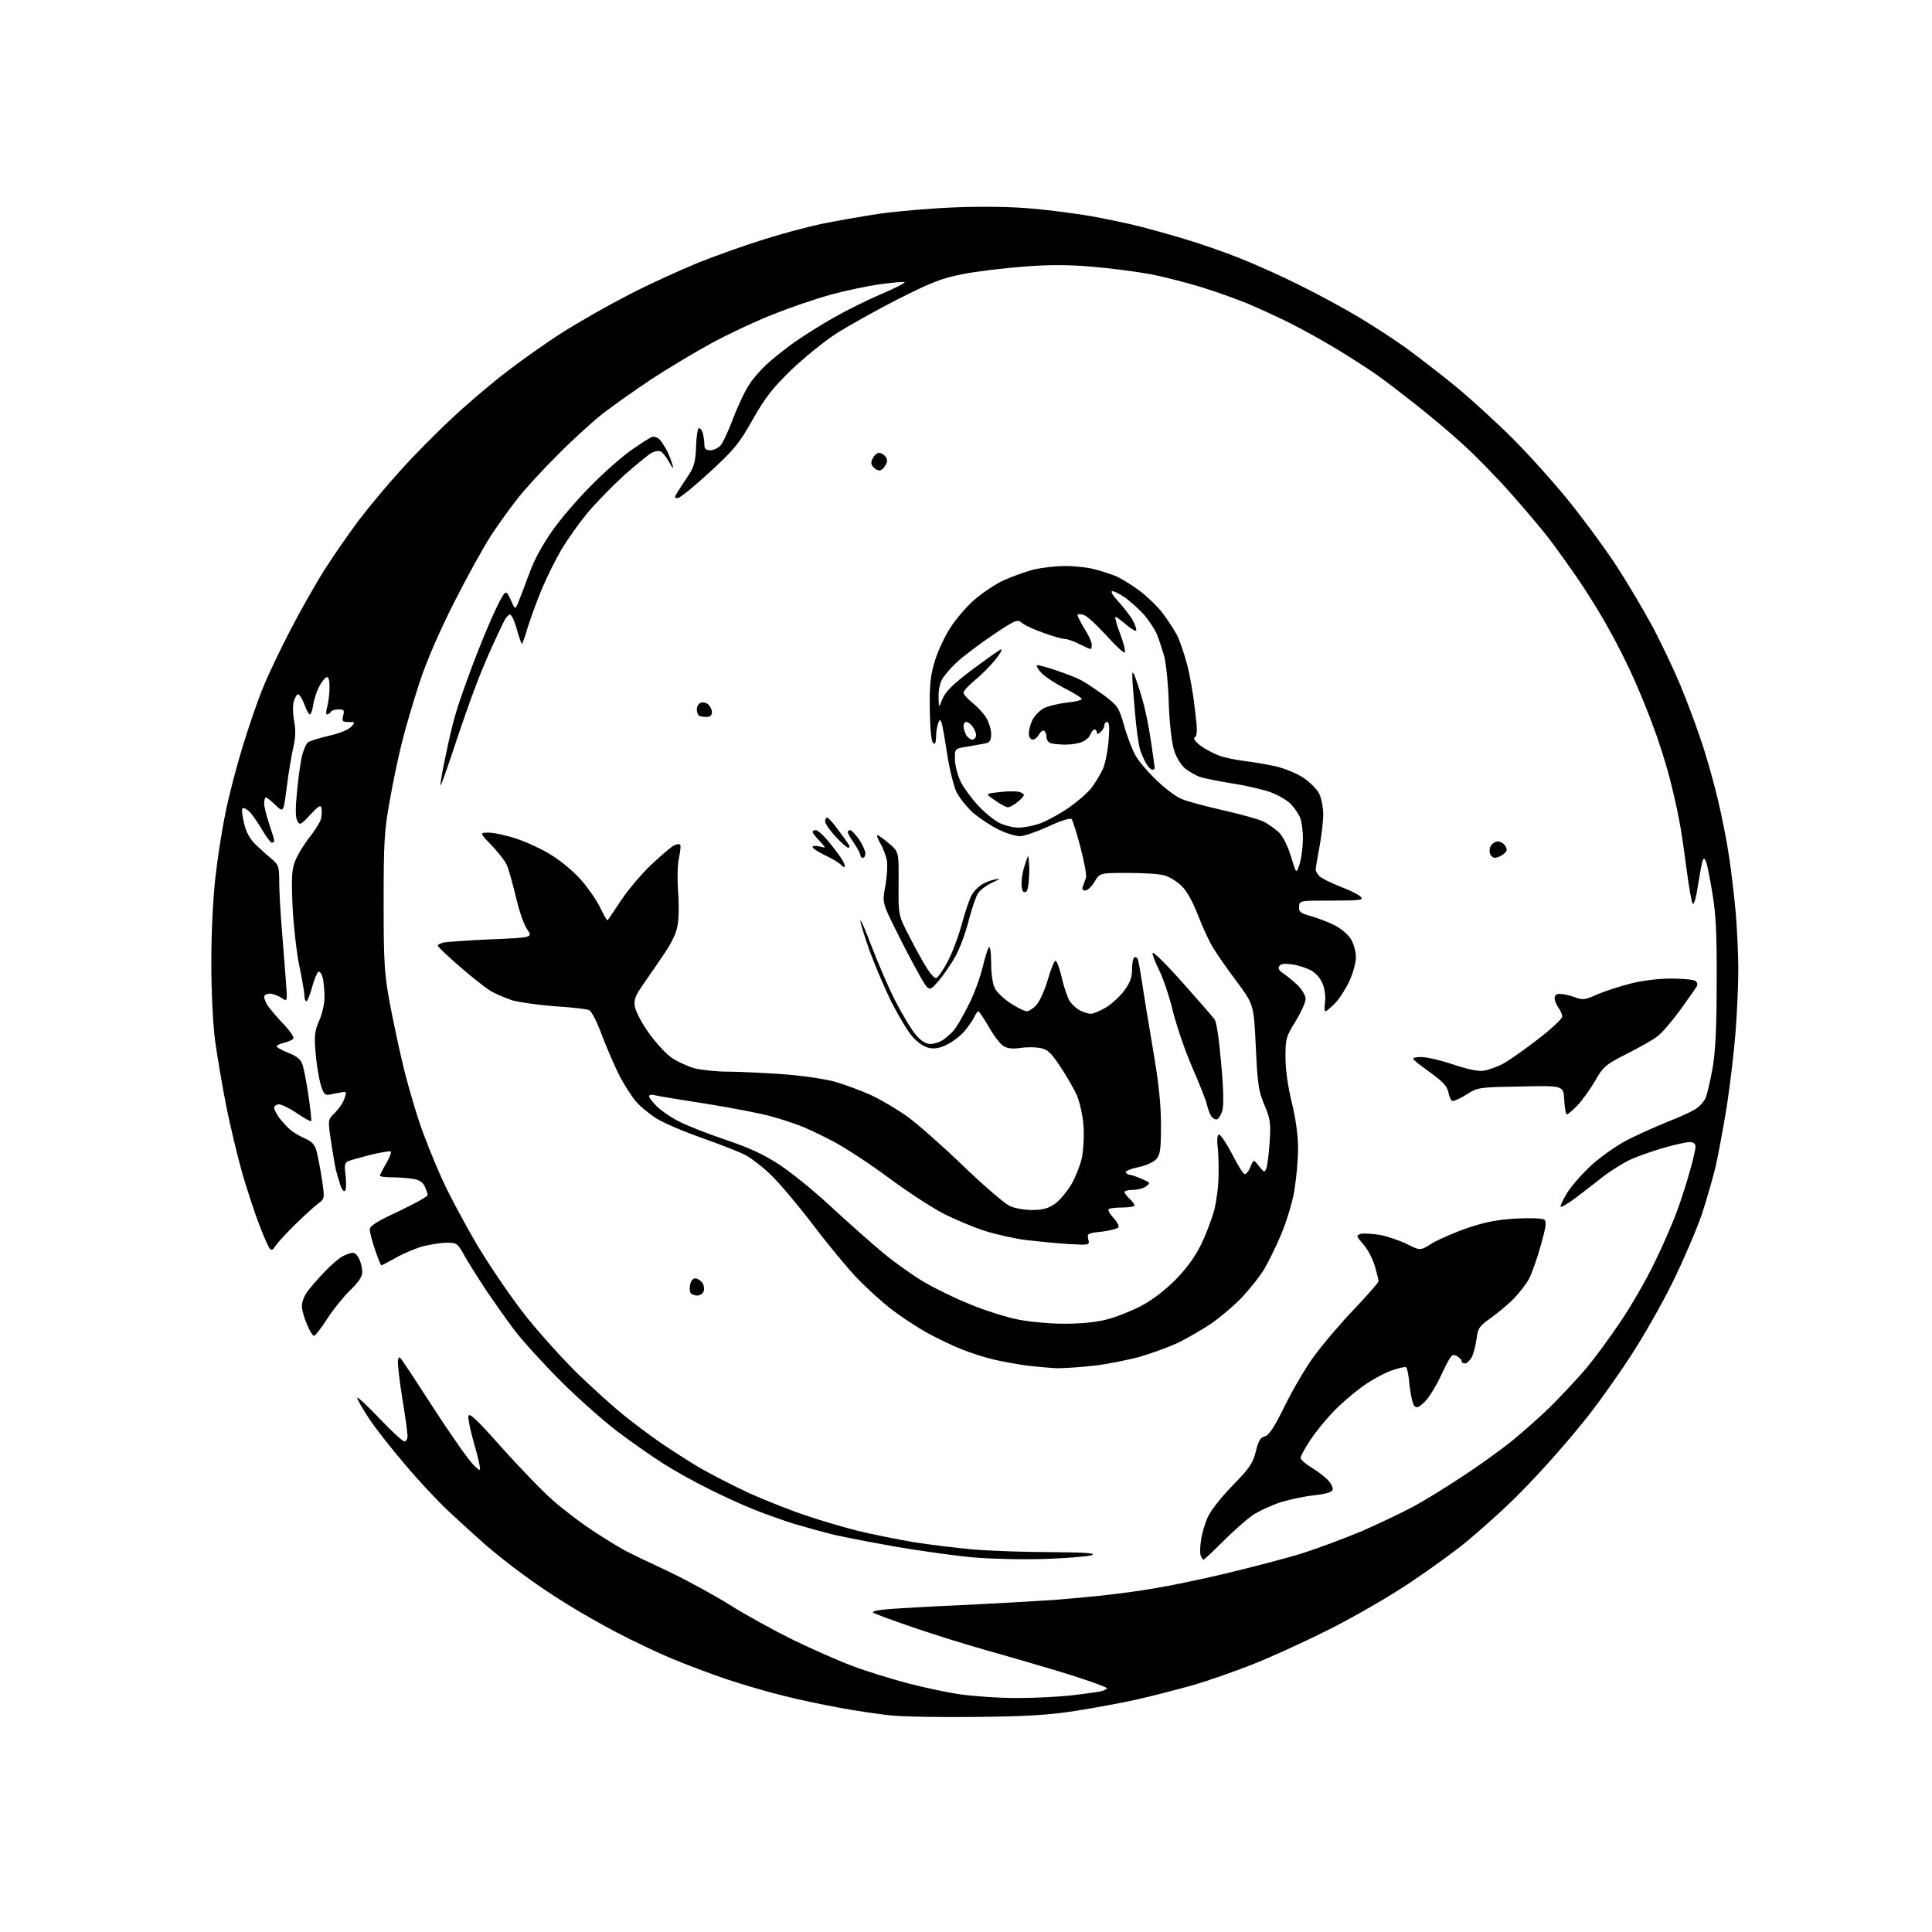 <?xml version="1.0" encoding="UTF-8" standalone="no"?>
<svg 
  version="1.1" 
  xmlns="http://www.w3.org/2000/svg" 
  xmlns:xlink="http://www.w3.org/1999/xlink" 
  xmlns:svg="http://www.w3.org/2000/svg"
  xmlns:rdf="http://www.w3.org/1999/02/22-rdf-syntax-ns#"
  xmlns:cc="http://creativecommons.org/ns#"
  xmlns:dc="http://purl.org/dc/elements/1.1/"
  viewBox="0 0 768 768"
  width="768"
  height="768"
>
<style>svg {background-color: white; }</style>"
<path stroke="none" fill="black" fill-rule="evenodd" d="M388.5,682.5C374.2,682.7 358.7,682.4 354.0,681.9C349.3,681.4 340.3,680.1 334.0,678.9C327.7,677.8 317.2,675.6 310.7,673.9C304.2,672.3 294.1,669.3 288.2,667.3C282.3,665.3 272.8,661.7 267.0,659.3C261.3,656.9 251.6,652.3 245.5,649.1C239.5,646.0 230.4,640.8 225.3,637.6C220.2,634.5 212.3,629.2 207.8,625.8C203.2,622.5 196.6,617.2 193.0,614.1C189.5,611.0 183.0,605.1 178.6,601.0C174.2,596.9 166.4,588.6 161.3,582.5C156.1,576.5 149.6,568.2 146.9,564.2C144.2,560.1 142.0,556.3 142.0,555.7C142.0,555.0 145.9,558.7 150.8,563.8C155.6,568.9 160.1,573.0 160.8,573.0C161.4,573.0 162.0,572.0 162.0,570.8C162.0,569.6 161.1,562.9 159.9,555.8C158.8,548.8 158.0,542.0 158.2,540.8C158.5,538.9 158.8,539.1 161.1,542.6C162.6,544.7 167.7,552.6 172.5,560.0C177.3,567.4 183.3,576.1 185.8,579.4C188.3,582.7 190.6,584.8 190.8,584.2C191.0,583.6 190.0,579.0 188.5,574.0C187.1,569.1 186.0,564.1 186.2,563.0C186.4,561.3 189.3,564.0 199.5,575.5C206.7,583.5 215.9,593.1 220.0,596.6C224.1,600.2 231.1,605.5 235.5,608.4C239.9,611.3 245.8,614.9 248.5,616.4C251.2,617.8 259.1,621.6 266.0,624.8C272.9,628.1 283.7,634.0 290.0,637.9C296.3,641.9 307.8,648.2 315.5,652.0C323.2,655.7 333.8,660.4 339.0,662.3C344.2,664.3 353.7,667.2 360.0,668.9C366.3,670.6 376.0,672.7 381.5,673.5C387.0,674.3 397.1,675.0 404.0,675.0C410.9,675.0 420.6,674.5 425.5,674.0C430.4,673.4 435.7,672.7 437.2,672.4C438.8,672.1 440.0,671.5 440.0,671.1C440.0,670.7 433.4,668.3 425.2,665.7C417.1,663.2 402.4,658.9 392.4,656.1C382.5,653.3 368.6,648.9 361.5,646.4C354.5,644.0 348.0,641.6 347.2,641.1C346.3,640.6 348.7,640.0 353.6,639.6C358.0,639.3 371.4,638.5 383.5,638.0C395.6,637.4 411.6,636.5 419.0,636.0C426.4,635.4 436.3,634.5 441.0,633.9C445.7,633.4 453.7,632.3 458.8,631.4C464.0,630.6 476.6,628.0 486.8,625.6C497.1,623.1 510.8,619.6 517.2,617.6C523.6,615.6 534.6,611.5 541.7,608.5C548.7,605.4 557.9,601.0 562.0,598.8C566.1,596.6 574.5,591.4 580.6,587.4C586.8,583.4 595.3,577.3 599.6,573.9C604.0,570.5 611.3,564.0 615.9,559.6C620.4,555.1 627.0,548.1 630.5,544.0C633.9,539.9 640.2,531.4 644.3,525.2C648.5,519.0 654.6,508.4 657.8,501.7C661.1,495.0 665.1,485.7 666.8,481.0C668.5,476.3 670.8,469.1 671.9,465.0C673.1,460.9 674.0,456.7 674.0,455.8C674.0,454.6 673.2,454.0 671.6,454.0C670.3,454.0 665.3,455.1 660.6,456.5C655.8,457.9 649.8,460.1 647.2,461.4C644.6,462.7 640.2,465.5 637.4,467.6C634.7,469.8 629.8,473.5 626.7,475.9C623.5,478.3 620.7,480.0 620.4,479.7C620.1,479.5 621.3,476.9 623.0,474.1C624.8,471.3 629.2,466.3 632.8,463.0C636.5,459.7 642.9,455.2 647.0,453.1C651.1,451.0 658.1,447.9 662.5,446.1C666.9,444.4 672.0,442.1 673.8,441.0C675.6,439.9 677.5,437.8 678.1,436.2C678.7,434.7 679.9,429.4 680.8,424.5C681.9,417.9 682.4,408.8 682.4,390.5C682.5,370.8 682.1,363.2 680.6,354.5C679.6,348.4 678.5,342.9 678.0,342.1C677.4,341.0 677.1,341.1 676.7,342.6C676.4,343.6 675.6,348.0 674.9,352.3C674.3,356.6 673.4,359.7 672.9,359.3C672.5,358.9 671.4,352.9 670.5,346.0C669.6,339.1 668.3,329.9 667.4,325.5C666.6,321.1 664.8,313.3 663.4,308.1C662.0,302.9 659.4,294.6 657.5,289.6C655.7,284.6 652.2,275.9 649.7,270.3C647.2,264.6 642.6,255.4 639.4,249.8C636.3,244.1 630.8,235.3 627.3,230.2C623.8,225.1 618.5,217.7 615.6,213.9C612.6,210.0 605.7,201.9 600.3,195.8C594.9,189.7 586.4,181.0 581.4,176.5C576.5,172.0 568.1,165.0 562.9,160.9C557.7,156.8 550.6,151.3 547.0,148.8C543.4,146.3 536.3,141.7 531.1,138.6C526.0,135.5 517.9,131.0 513.1,128.6C508.4,126.2 500.7,122.7 496.0,120.7C491.3,118.8 483.0,115.8 477.4,114.1C471.9,112.4 462.9,110.1 457.4,109.0C451.8,108.0 441.3,106.6 434.0,106.0C424.6,105.2 416.6,105.2 406.7,106.0C398.9,106.6 388.0,107.9 382.5,109.0C374.0,110.7 370.1,112.3 356.6,119.1C347.8,123.6 336.8,129.8 332.1,132.8C327.4,135.9 319.4,142.4 314.4,147.2C307.1,154.3 304.2,158.0 299.2,166.8C293.8,176.4 291.8,178.8 282.0,187.8C275.9,193.4 270.3,198.0 269.4,198.0C267.9,198.0 268.0,197.7 269.6,195.2C270.5,193.7 272.5,190.8 273.9,188.6C275.9,185.5 276.5,183.3 276.7,177.6C276.8,173.7 277.3,170.4 277.8,170.2C278.3,170.1 279.0,170.9 279.4,172.2C279.7,173.5 280.0,175.5 280.0,176.8C280.0,178.4 280.6,179.0 282.3,179.0C283.6,179.0 285.5,178.1 286.4,177.1C287.4,176.0 289.7,171.0 291.6,165.9C293.5,160.9 296.4,154.9 298.0,152.6C299.5,150.3 302.5,146.9 304.7,144.9C306.8,142.9 311.8,138.9 315.7,136.1C319.7,133.3 326.9,128.8 331.7,126.1C336.6,123.3 344.9,119.2 350.3,116.9C355.7,114.6 359.8,112.5 359.6,112.2C359.3,111.9 354.9,112.3 349.8,113.0C344.7,113.7 335.8,115.6 330.0,117.2C324.2,118.8 313.9,122.3 307.0,125.1C300.1,127.8 289.1,133.0 282.5,136.6C275.9,140.2 265.3,146.6 259.0,150.7C252.7,154.9 243.9,161.1 239.5,164.5C235.1,168.0 226.9,175.5 221.3,181.2C215.7,186.8 208.7,194.4 205.9,198.0C203.0,201.6 198.2,208.3 195.1,213.0C192.1,217.7 185.5,229.6 180.5,239.5C174.6,251.2 169.7,262.4 166.7,271.5C164.2,279.2 161.0,290.0 159.7,295.5C158.3,301.0 156.1,311.4 154.9,318.5C152.8,330.0 152.5,334.7 152.5,358.5C152.5,382.4 152.8,386.9 154.8,398.0C156.1,404.9 158.4,415.9 160.0,422.5C161.5,429.1 164.5,439.4 166.5,445.5C168.5,451.6 172.6,461.8 175.5,468.2C178.4,474.7 185.0,487.0 190.1,495.6C195.3,504.2 204.0,516.9 209.6,523.9C215.2,530.8 224.4,541.0 230.1,546.5C235.8,552.0 243.9,559.3 248.0,562.6C252.1,565.9 258.4,570.6 262.0,573.1C265.6,575.6 272.4,580.0 277.2,582.9C282.1,585.8 291.3,590.5 297.7,593.5C304.2,596.4 314.2,600.4 320.0,602.3C325.8,604.3 335.0,607.0 340.5,608.4C346.0,609.8 356.1,611.8 363.0,613.0C369.9,614.1 380.9,615.4 387.5,616.0C394.1,616.5 407.8,617.0 418.0,617.0C431.8,617.1 435.9,617.4 434.0,618.2C432.6,618.7 424.3,619.4 415.5,619.7C406.7,620.0 393.9,619.7 387.0,619.1C380.1,618.5 366.6,616.6 357.0,615.0C347.4,613.3 335.9,611.1 331.5,610.1C327.1,609.0 319.9,607.0 315.5,605.7C311.1,604.3 304.0,601.8 299.8,600.1C295.5,598.4 287.4,594.7 281.8,591.9C276.1,589.1 267.9,584.5 263.5,581.7C259.1,578.9 251.0,573.2 245.5,569.1C240.0,564.9 229.8,555.9 222.9,549.0C216.0,542.1 207.6,532.9 204.3,528.5C201.0,524.1 196.1,517.1 193.3,513.0C190.6,508.9 186.8,502.9 185.0,499.8C181.9,494.2 181.7,494.0 177.7,494.0C175.4,494.0 171.1,494.7 168.2,495.4C165.3,496.2 160.5,498.2 157.5,499.9C154.5,501.6 151.8,503.0 151.6,503.0C151.4,503.0 150.2,500.2 149.1,496.8C147.9,493.4 147.0,489.8 147.0,488.7C147.0,487.3 149.9,485.5 158.5,481.5C164.8,478.5 170.0,475.6 170.0,475.1C170.0,474.5 169.5,473.0 168.9,471.7C168.1,470.0 166.7,469.0 164.1,468.6C162.1,468.3 158.4,468.0 155.8,468.0C153.1,468.0 151.0,467.7 151.0,467.4C151.0,467.1 152.1,464.9 153.5,462.5C154.9,460.1 155.7,458.0 155.3,457.7C154.9,457.5 151.3,458.1 147.5,459.0C143.7,460.0 139.7,461.1 138.6,461.5C137.0,462.2 136.8,463.0 137.4,467.6C137.7,470.5 137.6,473.1 137.1,473.4C136.6,473.8 135.7,472.6 135.2,470.8C134.6,469.0 133.9,466.4 133.5,465.0C133.2,463.6 132.3,458.6 131.6,453.8C130.3,445.1 130.3,445.1 133.1,442.4C134.6,440.9 136.4,438.4 136.9,436.7C137.9,433.9 137.9,433.8 135.2,434.3C133.7,434.6 131.6,435.0 130.6,435.2C129.1,435.4 128.4,434.5 127.3,430.5C126.6,427.8 125.7,422.1 125.4,418.0C124.9,411.7 125.1,409.7 126.9,405.7C128.1,403.0 129.0,398.9 129.0,396.5C129.0,394.2 128.7,390.8 128.4,389.1C128.0,387.3 127.2,386.1 126.6,386.3C126.1,386.5 124.9,389.2 124.1,392.3C123.3,395.4 122.2,398.0 121.8,398.0C121.4,398.0 121.0,397.0 121.0,395.8C121.0,394.5 120.1,389.2 119.0,384.0C117.9,378.8 116.7,368.1 116.3,360.4C115.8,348.5 116.0,345.5 117.4,342.1C118.3,339.8 120.8,335.6 123.0,332.9C125.2,330.1 127.3,326.8 127.6,325.5C127.9,324.2 128.0,322.3 127.8,321.3C127.5,319.8 126.7,320.3 123.3,323.9C119.5,328.0 119.1,328.1 118.2,326.3C117.4,324.9 117.4,321.2 118.1,314.4C118.6,309.0 119.5,302.6 120.1,300.3C120.7,297.9 121.8,295.6 122.4,295.1C123.0,294.6 126.8,293.4 130.7,292.5C134.8,291.6 138.5,290.1 139.6,288.9C141.3,287.1 141.2,287.0 138.5,287.0C136.1,287.0 135.9,286.7 136.4,284.5C137.0,282.3 136.7,282.0 134.6,282.0C133.2,282.0 131.8,282.4 131.5,283.0C131.2,283.5 130.5,284.0 130.0,284.0C129.5,284.0 129.6,282.6 130.1,280.8C130.6,279.0 131.0,275.6 131.0,273.2C131.0,270.2 130.6,269.0 129.8,269.2C129.1,269.5 127.7,271.2 126.8,273.1C125.8,275.0 124.8,278.2 124.5,280.2C124.2,282.3 123.6,284.0 123.2,284.0C122.7,284.0 121.8,282.2 121.0,280.0C120.2,277.8 119.0,276.0 118.5,276.0C118.0,276.0 117.2,277.3 116.8,278.8C116.3,280.3 116.4,283.8 116.9,286.5C117.6,290.0 117.5,293.2 116.6,297.1C115.9,300.1 114.7,307.2 114.0,312.8C112.7,323.1 112.7,323.1 109.5,320.0C107.8,318.4 106.1,317.0 105.7,317.0C105.3,317.0 105.0,318.1 105.0,319.3C105.0,320.6 105.9,324.3 107.0,327.5C108.1,330.7 109.0,333.7 109.0,334.2C109.0,334.6 108.6,335.0 108.1,335.0C107.6,335.0 105.8,332.6 104.1,329.7C102.4,326.8 100.1,323.5 99.0,322.5C97.9,321.5 96.7,321.0 96.4,321.3C96.0,321.6 96.3,324.3 97.0,327.2C97.9,331.0 99.3,333.5 101.9,336.0C103.9,337.9 106.8,340.5 108.3,341.7C110.7,343.8 111.0,344.6 111.0,350.7C111.0,354.5 111.5,362.7 112.0,369.0C112.5,375.3 113.2,384.5 113.6,389.4C114.3,398.3 114.3,398.3 111.9,396.7C110.6,395.8 108.5,395.0 107.3,395.0C106.0,395.0 105.0,395.6 105.0,396.3C105.0,397.0 105.7,398.7 106.6,400.0C107.6,401.4 110.3,404.6 112.8,407.2C115.2,409.7 117.0,412.3 116.6,412.8C116.3,413.4 114.6,414.1 113.0,414.5C111.3,414.9 110.0,415.5 110.0,415.9C110.0,416.4 112.1,417.5 114.6,418.5C117.7,419.7 119.4,421.0 120.1,422.8C120.7,424.3 121.8,429.9 122.6,435.3C123.4,440.8 123.9,445.4 123.7,445.7C123.5,445.9 120.9,444.5 118.0,442.5C115.2,440.6 111.9,439.0 110.9,439.0C109.9,439.0 109.0,439.6 109.0,440.4C109.0,441.1 110.0,443.0 111.2,444.6C112.5,446.2 114.4,448.3 115.5,449.2C116.6,450.1 119.2,451.7 121.3,452.6C124.2,453.9 125.2,455.1 125.9,457.9C126.4,459.9 127.4,464.9 128.0,469.0C129.1,476.5 129.1,476.5 126.4,478.5C124.9,479.6 121.0,483.2 117.6,486.5C114.2,489.8 110.7,493.6 109.7,495.0C108.3,497.1 107.9,497.3 107.0,496.0C106.5,495.2 104.6,491.0 103.0,486.7C101.3,482.4 98.4,473.4 96.4,466.7C94.5,460.0 91.6,448.0 90.0,440.0C88.4,432.0 86.4,420.2 85.5,413.7C84.6,406.6 84.0,394.1 84.0,382.2C84.0,370.7 84.7,356.9 85.6,349.0C86.4,341.6 88.2,330.0 89.6,323.3C90.9,316.6 94.1,304.4 96.6,296.3C99.1,288.2 102.7,277.7 104.7,273.0C106.6,268.3 111.4,258.2 115.4,250.5C119.4,242.8 125.5,232.0 129.0,226.5C132.5,221.0 138.6,212.2 142.5,207.0C146.5,201.7 154.0,192.7 159.3,186.9C164.5,181.1 173.5,172.0 179.2,166.7C184.9,161.3 194.5,153.1 200.6,148.4C206.6,143.7 216.9,136.4 223.5,132.2C230.1,128.0 241.9,121.3 249.7,117.3C257.5,113.2 270.1,107.5 277.6,104.4C285.2,101.4 297.0,97.2 303.9,95.1C310.8,92.9 321.0,90.2 326.5,89.0C332.0,87.9 342.6,86.0 350.0,84.9C357.4,83.9 371.1,82.7 380.5,82.4C390.8,82.0 402.5,82.2 410.1,82.9C417.1,83.5 427.6,84.9 433.6,85.9C439.6,87.0 448.3,88.8 453.0,90.0C457.7,91.2 466.0,93.5 471.5,95.2C477.0,96.8 486.7,100.2 493.0,102.7C499.3,105.2 510.4,110.2 517.5,113.8C524.6,117.3 535.0,123.0 540.5,126.3C546.0,129.6 554.3,135.0 558.9,138.3C563.5,141.7 572.3,148.4 578.4,153.4C584.5,158.4 594.9,167.9 601.5,174.5C608.1,181.1 618.2,192.4 623.9,199.5C629.7,206.7 638.1,218.1 642.6,225.0C647.1,231.9 653.7,243.1 657.4,250.0C661.0,256.9 665.7,266.9 667.9,272.2C670.1,277.5 673.7,286.9 675.8,293.2C678.0,299.4 681.1,310.4 682.8,317.5C684.5,324.6 686.6,335.2 687.4,341.0C688.3,346.8 689.4,356.7 690.0,363.0C690.5,369.3 691.0,379.4 691.0,385.4C691.0,391.5 690.5,402.7 689.9,410.4C689.3,418.2 687.7,431.5 686.4,440.0C685.0,448.5 683.0,459.2 682.0,463.7C680.9,468.1 678.5,476.7 676.5,482.7C674.5,488.6 669.3,500.7 665.0,509.5C660.7,518.3 653.0,531.8 647.9,539.5C642.9,547.2 635.5,557.5 631.6,562.5C627.7,567.5 620.5,576.0 615.5,581.5C610.6,587.0 603.2,594.7 599.0,598.6C594.9,602.5 587.9,608.7 583.5,612.4C579.1,616.1 568.8,623.6 560.7,629.0C552.4,634.6 538.2,642.8 528.2,647.8C518.5,652.7 504.6,659.0 497.5,661.8C490.3,664.6 479.7,668.3 473.8,670.0C468.0,671.6 458.1,674.2 451.8,675.6C445.6,677.0 434.6,679.0 427.5,680.1C417.5,681.7 408.5,682.3 388.5,682.5zM478.4,620.0C478.2,620.0 477.7,619.3 477.3,618.4C477.0,617.6 477.0,614.8 477.4,612.4C477.7,609.9 478.9,605.8 480.0,603.3C481.1,600.7 485.4,595.2 489.9,590.6C496.7,583.6 498.0,581.8 499.2,577.0C500.2,572.8 501.0,571.5 502.7,571.0C504.4,570.6 506.5,567.5 510.9,558.5C514.2,551.9 519.5,542.8 522.9,538.4C526.2,533.9 533.2,525.7 538.5,520.2C543.7,514.7 548.0,509.8 548.0,509.3C548.0,508.8 547.3,506.0 546.5,503.2C545.6,500.3 543.6,496.4 541.9,494.6C539.1,491.3 539.0,491.1 540.9,490.5C542.0,490.2 545.5,490.4 548.6,490.9C551.7,491.5 556.6,493.2 559.4,494.6C564.6,497.2 564.6,497.2 569.5,494.1C572.3,492.5 578.7,489.7 583.8,488.0C590.6,485.7 595.6,484.8 602.8,484.4C608.1,484.1 613.1,484.3 613.8,484.8C614.9,485.5 614.6,487.5 612.5,495.0C611.1,500.1 609.0,506.0 607.9,508.2C606.8,510.3 604.0,513.9 601.7,516.3C599.4,518.6 595.2,522.1 592.5,524.0C587.9,527.3 587.5,527.9 586.9,532.6C586.5,535.3 585.6,538.6 584.9,539.8C584.1,541.0 583.0,542.0 582.3,542.0C581.6,542.0 581.0,541.6 581.0,541.0C581.0,540.5 580.1,539.6 579.0,539.0C577.2,538.0 576.7,538.7 573.1,546.2C571.0,550.8 567.9,555.8 566.3,557.3C563.8,559.6 563.1,559.9 562.1,558.7C561.5,557.9 560.7,554.2 560.3,550.6C560.0,546.9 559.4,543.7 558.9,543.5C558.5,543.2 555.7,543.9 552.6,545.0C549.5,546.2 544.3,549.1 541.0,551.6C537.6,554.1 532.6,558.4 529.9,561.3C527.1,564.2 523.1,569.1 520.9,572.4C518.8,575.6 517.0,578.8 517.0,579.5C517.0,580.2 518.9,581.9 521.2,583.3C523.6,584.7 526.6,587.0 527.9,588.4C529.2,589.8 530.0,591.5 529.7,592.3C529.4,593.2 526.8,593.9 522.6,594.4C519.0,594.7 513.0,596.0 509.3,597.1C505.6,598.3 500.5,600.6 498.0,602.3C495.5,604.0 490.2,608.7 486.2,612.7C482.2,616.7 478.7,620.0 478.4,620.0zM420.3,543.9C417.7,543.8 412.4,543.3 408.6,542.9C404.8,542.4 398.8,541.3 395.3,540.5C391.7,539.7 385.8,537.8 382.1,536.3C378.5,534.9 372.4,531.9 368.5,529.8C364.6,527.6 358.5,523.6 354.9,520.9C351.3,518.2 345.0,512.5 340.9,508.3C336.8,504.0 328.7,494.2 322.9,486.5C317.0,478.8 309.6,470.0 306.3,466.9C303.1,463.8 298.5,460.3 296.2,459.1C293.9,457.9 286.2,454.9 279.2,452.4C272.2,450.0 264.1,446.5 261.1,444.7C258.2,442.9 254.3,439.7 252.5,437.5C250.7,435.3 247.6,430.4 245.7,426.5C243.8,422.6 240.8,415.6 239.0,410.8C237.2,406.0 235.1,401.8 234.1,401.5C233.2,401.1 227.1,400.4 220.5,400.0C213.9,399.5 206.2,398.4 203.5,397.6C200.8,396.7 196.8,395.0 194.8,393.8C192.8,392.5 187.3,388.2 182.6,384.1C177.9,380.0 174.0,376.3 174.0,375.9C174.0,375.5 175.0,375.0 176.2,374.7C177.5,374.4 186.0,373.8 195.1,373.4C211.8,372.7 211.8,372.7 209.5,369.3C208.2,367.5 206.2,361.6 205.0,356.2C203.7,350.9 202.1,345.1 201.3,343.5C200.5,341.9 197.7,338.4 195.2,335.8C190.6,331.0 190.6,331.0 194.4,331.0C196.4,331.0 201.5,332.1 205.6,333.5C209.7,334.9 216.0,337.8 219.5,340.1C223.1,342.3 228.3,346.7 231.0,349.8C233.8,353.0 237.2,357.9 238.6,360.8C240.0,363.8 241.3,366.0 241.5,365.8C241.7,365.7 244.1,362.1 246.9,357.9C249.7,353.7 255.1,347.3 258.9,343.7C262.8,340.1 266.8,336.6 267.9,336.1C269.0,335.5 270.1,335.4 270.4,335.8C270.7,336.2 270.4,338.6 269.9,341.1C269.3,343.6 269.2,349.1 269.5,353.6C269.9,358.1 269.9,364.1 269.5,366.9C269.0,370.6 267.5,373.9 264.2,378.9C261.6,382.7 257.8,388.3 255.6,391.4C252.4,396.1 251.9,397.4 252.4,400.3C252.8,402.2 255.2,406.9 257.9,410.6C260.6,414.4 264.6,418.8 266.9,420.4C269.2,422.0 273.4,423.9 276.2,424.7C279.1,425.4 285.1,426.0 289.5,426.0C293.9,426.0 303.6,426.5 311.0,427.0C318.5,427.5 327.8,428.9 331.9,430.0C336.0,431.2 342.5,433.6 346.4,435.4C350.3,437.2 356.6,441.0 360.5,443.7C364.4,446.5 374.3,455.2 382.5,463.1C390.8,471.1 399.2,478.3 401.2,479.3C403.2,480.3 407.2,481.0 410.3,481.0C414.3,481.0 416.6,480.4 419.1,478.7C421.0,477.5 423.9,474.0 425.7,471.1C427.5,468.1 429.4,463.2 430.1,460.1C430.7,457.0 431.0,451.3 430.7,447.3C430.4,443.4 429.2,438.1 428.1,435.5C427.0,432.9 424.0,427.8 421.5,424.0C417.7,418.3 416.4,417.1 413.4,416.6C411.5,416.2 407.9,416.2 405.5,416.6C402.3,417.0 400.4,416.8 398.7,415.7C397.5,414.9 394.9,411.5 393.0,408.1C391.1,404.8 389.2,402.0 388.9,402.0C388.6,402.0 387.9,403.0 387.3,404.3C386.7,405.5 385.0,408.0 383.5,409.8C382.0,411.6 378.9,414.0 376.7,415.1C373.9,416.6 371.8,417.0 369.5,416.6C367.4,416.2 364.9,414.5 362.8,412.2C360.9,410.1 357.1,403.7 354.2,398.0C351.4,392.2 347.5,383.0 345.5,377.5C343.6,372.0 342.0,366.8 342.0,366.0C342.1,365.2 344.0,369.7 346.4,376.0C348.8,382.3 353.0,392.1 355.8,397.7C358.7,403.3 362.4,409.5 364.1,411.4C366.2,413.9 368.1,415.0 369.9,415.0C371.4,415.0 373.7,414.2 375.0,413.3C376.4,412.3 378.3,410.6 379.2,409.5C380.2,408.4 382.7,404.1 384.8,399.9C387.0,395.8 389.5,389.0 390.5,384.9C391.5,380.9 392.6,377.1 393.1,376.6C393.6,376.0 394.0,378.7 394.0,382.8C394.0,387.2 394.6,391.2 395.5,392.9C396.3,394.5 399.1,397.1 401.8,398.9C404.5,400.6 407.3,402.0 408.2,402.0C409.0,402.0 410.7,400.9 412.0,399.5C413.2,398.2 415.3,393.7 416.5,389.5C417.7,385.3 419.1,381.9 419.6,381.9C420.1,381.9 421.2,384.9 422.1,388.7C422.9,392.4 424.4,396.7 425.3,398.1C426.3,399.5 428.2,401.2 429.6,401.8C431.0,402.5 432.8,403.0 433.7,403.0C434.6,403.0 437.2,401.9 439.6,400.5C441.9,399.1 445.2,396.1 446.9,393.8C449.2,390.7 450.0,388.5 450.0,385.4C450.0,383.0 450.4,380.9 450.9,380.6C451.4,380.3 452.0,380.6 452.3,381.3C452.6,382.1 453.3,386.2 454.0,390.6C454.6,394.9 456.6,406.8 458.3,417.0C460.6,430.4 461.5,438.7 461.5,447.1C461.5,457.1 461.2,459.1 459.6,460.8C458.6,462.0 455.4,463.4 452.4,464.0C449.4,464.6 447.2,465.6 447.5,466.1C447.9,466.6 448.6,467.0 449.1,467.0C449.6,467.0 451.7,467.7 453.8,468.6C457.3,470.1 457.4,470.2 455.6,471.6C454.5,472.4 452.1,473.0 450.3,473.0C448.5,473.0 447.0,473.4 447.0,473.8C447.0,474.3 447.9,475.5 449.0,476.5C450.1,477.5 451.0,478.7 451.0,479.2C451.0,479.6 448.8,480.0 446.2,480.0C443.5,480.0 441.0,480.3 440.7,480.7C440.3,481.1 441.2,482.6 442.6,484.1C444.0,485.6 444.9,487.3 444.6,487.9C444.2,488.4 441.3,489.2 438.0,489.6C432.3,490.2 432.1,490.4 432.6,492.6C433.2,495.0 433.2,495.0 424.4,494.5C419.5,494.2 411.9,493.4 407.5,492.9C403.1,492.3 395.9,490.7 391.5,489.3C387.1,487.9 379.7,484.8 375.0,482.4C370.3,480.0 360.4,473.5 353.0,468.0C345.6,462.5 335.6,456.0 330.8,453.5C326.0,451.0 320.1,448.2 317.8,447.4C315.4,446.5 310.6,444.9 307.0,443.9C303.4,442.8 292.0,440.6 281.6,438.9C271.2,437.3 261.6,435.7 260.4,435.4C259.1,435.0 258.0,435.2 258.0,435.8C258.0,436.3 259.4,438.1 261.1,439.8C262.8,441.5 266.7,444.2 269.9,445.8C273.0,447.4 281.3,450.7 288.5,453.1C298.2,456.4 303.6,458.9 310.0,463.1C314.7,466.2 324.1,473.8 330.8,480.1C337.6,486.4 346.7,494.4 351.0,498.0C355.3,501.6 362.6,506.8 367.1,509.5C371.7,512.2 380.1,516.3 385.9,518.6C391.7,521.0 400.1,523.6 404.5,524.5C408.9,525.4 417.2,526.2 423.0,526.2C429.8,526.2 435.8,525.6 440.0,524.5C443.6,523.6 449.6,521.2 453.5,519.2C457.9,516.9 463.0,513.0 467.2,508.8C471.7,504.2 475.0,499.7 477.4,494.8C479.4,490.8 481.7,484.6 482.7,481.0C483.6,477.4 484.4,471.1 484.4,467.0C484.5,462.9 484.3,457.7 484.0,455.5C483.7,453.3 483.9,451.3 484.5,451.0C485.0,450.7 487.3,454.1 489.6,458.4C491.8,462.8 494.1,466.5 494.7,466.7C495.3,466.9 496.3,465.7 497.0,464.0C498.3,460.8 498.3,460.8 500.5,463.6C502.5,466.1 502.7,466.2 503.4,464.4C503.8,463.4 504.4,458.7 504.7,454.0C505.2,446.4 505.0,444.9 502.6,439.2C500.3,433.7 499.9,431.1 499.2,416.1C498.4,399.3 498.4,399.3 491.4,389.9C487.5,384.7 483.2,378.5 481.8,376.0C480.3,373.5 477.8,367.9 476.1,363.5C474.1,358.4 471.8,354.2 469.7,352.2C467.9,350.4 464.8,348.5 462.9,348.0C461.1,347.4 454.5,347.0 448.4,347.0C437.2,347.0 437.2,347.0 435.1,350.5C434.0,352.4 432.3,354.0 431.4,354.0C430.3,354.0 430.0,353.5 430.5,352.2C430.9,351.3 431.4,349.7 431.7,348.8C432.0,347.9 431.0,342.5 429.5,336.8C428.0,331.1 426.4,326.1 426.0,325.6C425.4,325.1 421.7,326.2 416.8,328.5C412.2,330.6 407.1,332.4 405.4,332.4C403.7,332.4 399.8,331.2 396.8,329.7C393.8,328.2 389.3,325.2 386.8,323.1C384.4,320.9 381.4,317.2 380.2,314.8C379.1,312.4 377.4,305.6 376.5,299.7C375.6,293.7 374.6,288.1 374.3,287.3C373.7,285.9 373.5,285.9 372.9,287.6C372.5,288.6 372.1,291.1 372.1,292.9C372.0,295.5 371.7,296.1 370.9,295.3C370.2,294.6 369.7,289.4 369.6,281.8C369.5,271.7 369.9,268.3 371.7,262.5C372.9,258.6 375.7,252.7 377.8,249.5C379.9,246.2 384.0,241.4 386.9,238.8C389.8,236.2 394.9,232.7 398.3,231.0C401.7,229.4 407.2,227.4 410.5,226.5C413.7,225.7 419.6,225.0 423.5,225.0C427.3,225.0 432.8,225.6 435.5,226.4C438.2,227.1 442.1,228.4 444.0,229.2C445.9,230.1 450.0,232.6 453.1,234.9C456.1,237.2 460.3,241.2 462.2,243.8C464.2,246.4 466.7,250.3 467.9,252.5C469.0,254.7 470.8,260.0 471.9,264.2C473.0,268.3 474.4,276.4 475.0,282.0C476.0,290.0 476.0,292.4 475.0,293.0C474.2,293.5 474.9,294.6 477.2,296.4C479.1,297.8 482.5,299.6 484.7,300.4C486.9,301.2 491.4,302.1 494.6,302.5C497.9,302.9 503.4,303.8 507.0,304.6C510.8,305.5 515.5,307.4 518.3,309.3C520.9,311.1 523.7,313.9 524.5,315.7C525.3,317.4 526.0,321.1 526.0,323.8C526.0,326.6 525.3,332.4 524.5,336.7C523.7,341.0 523.0,345.0 523.0,345.7C523.0,346.3 523.7,347.5 524.5,348.3C525.3,349.1 529.1,351.0 532.9,352.5C536.7,353.9 540.4,355.8 541.0,356.6C542.1,357.8 540.5,358.0 529.4,358.0C516.5,358.0 516.5,358.0 516.4,360.4C516.2,362.4 516.9,363.0 520.9,364.1C523.4,364.8 527.7,366.4 530.3,367.7C533.0,369.0 535.9,371.5 537.0,373.3C538.1,375.1 539.0,378.3 539.0,380.5C539.0,382.7 537.8,387.0 536.4,390.0C535.0,393.0 532.5,397.0 530.7,398.8C529.0,400.5 527.3,402.0 526.9,402.0C526.5,402.0 526.4,400.5 526.7,398.6C527.0,396.7 526.7,393.6 526.0,391.7C525.3,389.5 523.6,387.3 521.6,386.0C519.7,384.9 516.2,383.7 513.8,383.4C510.6,382.9 509.0,383.1 508.5,384.1C507.9,384.9 508.5,385.9 510.1,386.9C511.4,387.8 514.0,389.9 515.8,391.6C517.6,393.4 519.0,395.8 519.0,397.1C519.0,398.4 517.2,402.4 515.0,406.0C511.2,412.1 511.0,413.0 511.0,420.2C511.0,425.0 511.9,431.8 513.5,438.2C515.1,444.8 516.0,451.4 516.0,456.6C516.0,461.1 515.3,468.6 514.5,473.4C513.7,478.2 511.3,485.9 509.2,490.9C507.1,495.8 504.1,501.9 502.6,504.4C501.1,507.0 497.2,511.9 494.0,515.4C490.7,518.9 484.9,523.8 481.1,526.4C477.2,528.9 471.3,532.4 467.8,534.0C464.3,535.6 457.6,538.0 452.9,539.4C448.1,540.7 439.9,542.3 434.7,542.9C429.4,543.5 422.9,543.9 420.3,543.9zM124.8,531.0C124.3,531.0 123.0,528.9 122.0,526.4C120.9,523.9 120.0,520.6 120.0,519.1C120.0,517.5 121.0,515.0 122.2,513.4C123.4,511.8 126.4,508.3 128.9,505.7C131.4,503.0 134.7,500.2 136.2,499.4C137.7,498.6 139.5,498.0 140.3,498.0C141.1,498.0 142.2,499.1 142.8,500.5C143.5,501.9 144.0,504.3 144.0,505.7C144.0,507.5 142.5,509.7 139.2,512.9C136.6,515.4 132.5,520.5 130.1,524.2C127.7,528.0 125.3,531.0 124.8,531.0zM277.1,515.0C276.0,515.0 274.8,514.5 274.5,513.9C274.1,513.4 274.1,511.8 274.4,510.4C274.8,508.8 275.7,508.0 276.7,508.2C277.6,508.4 278.7,509.2 279.3,510.1C279.9,511.0 280.0,512.5 279.7,513.4C279.3,514.3 278.2,515.0 277.1,515.0zM483.5,445.0C482.7,445.0 481.7,444.2 481.2,443.2C480.7,442.3 480.0,440.2 479.6,438.5C479.2,436.9 476.6,430.4 473.9,424.2C471.2,418.0 467.8,408.1 466.3,402.2C464.9,396.3 462.4,388.9 460.8,385.7C459.2,382.5 458.0,379.4 458.2,378.8C458.4,378.2 463.8,383.5 470.1,390.6C476.4,397.7 482.1,404.2 482.8,405.2C483.6,406.1 484.6,413.2 485.4,422.4C486.4,432.9 486.5,439.2 485.9,441.5C485.3,443.4 484.3,445.0 483.5,445.0zM622.9,443.0C622.4,443.0 622.0,440.4 621.8,437.2C621.5,431.5 621.5,431.5 604.5,431.9C587.6,432.2 587.5,432.2 582.8,435.2C580.2,436.8 577.7,437.9 577.2,437.6C576.7,437.3 576.0,435.7 575.7,434.0C575.2,431.7 573.3,429.7 567.8,425.8C560.6,420.5 560.6,420.5 564.2,420.2C566.4,420.0 571.7,421.2 577.2,423.0C583.5,425.1 587.6,426.0 589.9,425.6C591.7,425.3 595.0,424.1 597.2,423.0C599.5,421.8 605.7,417.5 611.1,413.3C616.6,409.1 621.0,405.0 621.0,404.1C621.0,403.2 620.3,401.6 619.5,400.6C618.7,399.5 618.0,397.8 618.0,396.8C618.0,395.6 618.7,395.0 620.2,395.1C621.5,395.1 624.1,395.7 626.0,396.4C629.1,397.6 630.1,397.5 634.9,395.3C637.9,394.0 643.8,392.1 648.1,391.0C652.8,389.8 659.1,389.0 664.2,389.0C668.7,389.0 673.1,389.4 673.9,389.9C674.7,390.4 674.9,391.3 674.5,392.1C674.0,392.9 671.1,397.1 667.9,401.5C664.7,405.9 660.6,410.7 658.8,412.0C657.0,413.4 651.5,416.5 646.5,419.0C638.1,423.3 637.3,424.0 634.0,429.8C632.0,433.2 628.8,437.6 627.0,439.5C625.1,441.4 623.3,443.0 622.9,443.0zM373.1,389.9C369.3,394.4 369.3,394.4 365.1,386.9C362.8,382.8 358.6,374.8 355.8,369.1C350.7,358.7 350.7,358.7 352.0,351.9C352.6,348.1 352.9,343.6 352.5,341.8C352.1,340.0 351.0,337.0 349.9,335.2C348.9,333.5 348.4,332.0 348.8,332.0C349.2,332.0 351.3,333.5 353.4,335.3C357.3,338.6 357.3,338.6 357.2,351.2C357.1,363.8 357.1,363.8 361.4,372.1C363.7,376.7 366.9,382.4 368.4,384.8C369.9,387.2 371.6,389.0 372.2,388.8C372.9,388.5 374.9,385.7 376.6,382.4C378.4,379.2 381.0,372.3 382.4,367.1C383.8,362.0 385.6,356.7 386.5,355.4C387.3,354.1 389.0,352.4 390.3,351.6C391.5,350.8 393.9,349.9 395.5,349.6C398.0,349.1 397.8,349.3 394.3,350.9C392.0,352.0 389.5,353.9 388.7,355.2C387.9,356.5 386.3,361.2 385.1,365.8C384.0,370.3 381.7,376.6 380.0,379.8C378.3,382.9 375.2,387.5 373.1,389.9zM408.1,354.3C407.7,354.7 407.1,354.7 406.7,354.4C406.3,354.0 406.0,352.3 406.1,350.6C406.1,348.9 406.7,345.7 407.5,343.5C408.8,339.6 408.8,339.5 409.0,342.5C409.2,344.1 409.2,347.3 409.0,349.5C408.9,351.7 408.5,353.8 408.1,354.3zM516.6,343.5C517.3,341.3 517.9,336.9 517.9,333.8C518.0,330.7 517.5,326.9 516.9,325.3C516.4,323.8 514.7,321.3 513.3,319.8C511.8,318.2 508.2,316.1 505.3,315.0C502.3,313.9 495.5,312.3 490.2,311.5C484.9,310.6 479.0,309.5 477.2,308.9C475.4,308.3 472.6,306.7 471.0,305.4C469.4,304.0 467.5,300.9 466.7,298.2C465.8,295.5 464.9,287.7 464.6,279.5C464.4,271.8 463.5,263.2 462.7,260.5C461.9,257.8 460.6,253.9 459.8,251.9C458.9,250.0 456.7,246.6 454.9,244.5C453.0,242.4 449.7,239.4 447.6,237.8C445.5,236.3 443.0,235.0 442.2,235.0C441.3,235.0 442.3,236.7 444.8,239.4C447.0,241.8 449.6,245.2 450.5,247.0C451.4,248.7 451.9,250.4 451.6,250.7C451.3,251.0 449.4,249.8 447.4,248.1C445.4,246.3 443.6,245.1 443.4,245.3C443.1,245.5 444.0,248.7 445.4,252.3C446.8,256.0 447.5,259.2 447.1,259.4C446.7,259.7 443.4,256.6 439.7,252.5C436.0,248.5 432.1,244.8 430.9,244.5C429.8,244.1 428.6,244.0 428.4,244.3C428.1,244.6 429.3,246.9 430.9,249.6C432.6,252.2 434.0,255.2 434.0,256.2C434.0,257.2 433.8,258.0 433.5,258.0C433.2,258.0 431.2,257.1 429.0,256.0C426.8,254.9 424.3,254.0 423.3,254.0C422.3,254.0 418.4,252.9 414.6,251.5C410.9,250.2 407.0,248.4 406.1,247.5C404.4,246.1 403.5,246.5 394.4,252.6C389.0,256.3 382.6,261.1 380.2,263.4C377.8,265.6 375.2,268.7 374.4,270.2C373.6,271.7 373.0,274.8 373.1,277.2C373.2,281.5 373.2,281.5 374.7,277.7C375.9,274.9 378.8,272.0 386.2,266.4C391.7,262.3 396.9,258.6 397.8,258.2C398.7,257.9 397.7,259.7 395.7,262.2C393.6,264.8 389.9,268.5 387.4,270.5C385.0,272.5 383.0,274.7 383.0,275.3C383.0,276.0 384.6,277.8 386.6,279.4C388.5,280.9 391.0,283.6 392.1,285.4C393.1,287.1 394.0,290.0 394.0,291.7C394.0,294.3 393.5,295.1 391.8,295.5C390.5,295.7 387.2,296.3 384.5,296.8C379.5,297.6 379.5,297.6 379.6,302.1C379.7,304.6 380.8,308.6 382.0,311.0C383.2,313.3 386.3,317.5 388.8,320.2C391.4,323.0 395.1,326.0 397.2,327.1C399.2,328.1 402.7,329.0 404.9,329.0C407.2,329.0 411.1,328.2 413.8,327.2C416.4,326.2 421.3,323.5 424.7,321.2C428.0,318.9 432.1,315.4 433.8,313.3C435.4,311.2 437.5,307.7 438.5,305.5C439.4,303.3 440.4,298.2 440.7,294.2C441.1,289.1 441.0,287.0 440.1,287.0C439.5,287.0 439.0,287.6 439.0,288.4C439.0,289.1 438.3,290.3 437.5,291.0C436.5,291.9 436.0,291.9 436.0,291.1C436.0,290.5 435.6,290.0 435.1,290.0C434.6,290.0 433.9,290.8 433.5,291.8C433.2,292.9 431.8,294.2 430.4,294.8C429.0,295.5 425.9,296.0 423.5,296.0C421.1,296.0 418.5,295.7 417.6,295.4C416.7,295.1 416.0,294.0 416.0,293.0C416.0,291.9 415.6,290.9 415.1,290.5C414.5,290.2 413.6,290.9 413.0,292.0C412.4,293.1 411.3,294.0 410.5,294.0C409.6,294.0 409.0,293.0 409.0,291.5C409.0,290.0 409.7,287.6 410.5,286.0C411.4,284.4 413.4,282.3 415.0,281.5C416.6,280.7 420.7,279.7 424.0,279.3C427.3,279.0 430.0,278.3 430.0,277.9C430.0,277.4 427.0,275.5 423.2,273.6C419.5,271.7 415.4,269.0 414.1,267.6C412.7,266.2 411.9,264.8 412.2,264.5C412.4,264.2 415.8,265.1 419.6,266.4C423.5,267.7 427.9,269.4 429.6,270.3C431.2,271.1 435.2,273.8 438.6,276.2C444.4,280.6 444.7,281.0 446.9,288.6C448.1,292.9 450.2,298.3 451.5,300.5C452.7,302.7 456.5,307.1 459.9,310.3C463.2,313.5 467.6,316.8 469.7,317.6C471.7,318.5 479.2,320.5 486.2,322.1C493.3,323.7 500.5,325.7 502.3,326.6C504.1,327.5 506.7,329.4 508.3,330.8C510.0,332.5 511.8,336.0 513.2,340.5C515.3,347.5 515.3,347.5 516.6,343.5zM335.8,344.6C335.5,344.8 334.8,344.4 334.2,343.7C333.6,343.0 330.8,341.3 328.0,340.0C325.3,338.7 323.0,337.2 323.0,336.7C323.0,336.2 324.2,336.1 325.8,336.5C328.5,337.2 328.5,337.2 325.8,334.3C324.2,332.7 323.0,331.1 323.0,330.7C323.0,330.3 323.6,330.0 324.3,330.0C325.0,330.0 327.2,331.9 329.1,334.2C331.1,336.6 333.5,339.8 334.5,341.3C335.5,342.8 336.0,344.3 335.8,344.6zM343.0,341.0C342.4,341.0 342.0,340.5 342.0,339.9C342.0,339.4 340.9,337.2 339.5,335.2C338.1,333.2 337.0,331.2 337.0,330.8C337.0,330.3 337.4,330.0 338.0,330.0C338.5,330.0 340.1,331.7 341.5,333.7C342.9,335.8 344.0,338.3 344.0,339.2C344.0,340.2 343.6,341.0 343.0,341.0zM594.3,341.0C593.5,341.0 592.7,340.3 592.3,339.4C592.0,338.5 592.1,337.0 592.7,336.1C593.3,335.2 594.5,334.5 595.5,334.5C596.5,334.5 597.8,335.3 598.4,336.3C599.3,337.8 599.1,338.4 597.6,339.6C596.5,340.4 595.0,341.0 594.3,341.0zM337.2,337.0C336.7,337.0 334.4,335.0 332.1,332.5C329.9,330.1 328.0,327.4 328.0,326.5C328.0,325.7 328.4,325.0 328.8,325.0C329.2,325.0 331.2,327.1 333.1,329.8C335.1,332.4 337.0,335.1 337.4,335.8C337.8,336.4 337.7,337.0 337.2,337.0zM400.6,320.9C400.0,320.9 397.7,319.7 395.6,318.2C391.6,315.5 391.6,315.5 397.1,314.9C400.1,314.5 403.5,314.5 404.8,314.7C406.0,315.0 407.0,315.6 407.0,316.0C407.0,316.5 405.8,317.8 404.4,318.9C402.9,320.1 401.2,321.0 400.6,320.9zM180.4,297.5C177.5,306.3 175.1,312.9 175.1,312.2C175.0,311.4 175.9,306.2 177.1,300.7C178.2,295.1 180.0,287.4 181.2,283.5C182.3,279.6 185.4,270.9 188.0,264.0C190.6,257.1 194.2,248.4 196.0,244.5C197.7,240.7 199.6,236.9 200.3,236.2C201.2,235.0 201.7,235.5 203.1,238.6C204.8,242.5 204.8,242.5 206.2,239.0C207.0,237.1 208.9,232.0 210.5,227.7C212.2,222.9 215.6,216.6 219.4,211.2C222.7,206.4 229.8,198.2 235.0,193.0C240.2,187.7 247.4,181.4 251.0,178.9C254.6,176.4 258.2,174.0 259.2,173.7C260.1,173.4 261.5,173.9 262.3,174.8C263.1,175.7 264.4,177.8 265.3,179.5C266.1,181.2 267.0,183.6 267.4,185.0C267.8,186.7 267.4,186.2 266.0,183.7C264.8,181.6 263.3,179.7 262.5,179.4C261.8,179.1 260.2,179.4 259.0,180.0C257.8,180.7 252.8,184.8 247.9,189.1C243.1,193.5 236.5,200.3 233.2,204.3C230.0,208.2 225.4,214.7 223.1,218.6C220.8,222.5 217.4,229.4 215.5,233.9C213.6,238.4 211.1,245.2 209.9,249.0C208.8,252.9 207.6,256.0 207.5,256.0C207.3,256.0 206.3,253.3 205.4,250.0C204.5,246.6 203.2,244.1 202.6,244.3C202.0,244.5 200.9,245.7 200.3,247.1C199.6,248.4 197.4,253.1 195.4,257.5C193.4,261.9 190.4,269.1 188.8,273.5C187.1,277.9 183.3,288.7 180.4,297.5zM458.1,306.0C457.6,306.0 456.6,305.0 455.8,303.8C455.0,302.5 453.8,299.9 453.2,298.0C452.6,296.1 451.6,289.0 451.1,282.3C450.5,275.6 450.0,269.3 450.1,268.3C450.1,266.9 450.4,267.1 451.2,269.0C451.7,270.4 453.1,274.4 454.1,278.0C455.2,281.6 456.7,289.0 457.5,294.5C458.3,300.0 459.0,304.8 459.0,305.2C459.0,305.7 458.6,306.0 458.1,306.0zM386.5,294.0C387.3,294.0 388.0,293.2 388.0,292.2C388.0,291.3 387.3,289.7 386.6,288.8C385.9,287.8 384.8,287.0 384.1,287.0C383.5,287.0 383.0,287.7 383.0,288.6C383.0,289.4 383.5,291.0 384.0,292.1C384.6,293.1 385.7,294.0 386.5,294.0zM280.7,285.0C279.4,285.0 278.0,284.7 277.7,284.3C277.3,284.0 277.0,282.8 277.0,281.8C277.0,280.8 277.7,279.7 278.5,279.4C279.3,279.0 280.7,279.3 281.5,280.0C282.3,280.7 283.0,282.1 283.0,283.1C283.0,284.4 282.3,285.0 280.7,285.0zM349.6,187.0C348.8,187.0 347.7,186.4 347.1,185.6C346.2,184.5 346.1,183.6 347.0,182.1C347.6,180.9 348.7,180.0 349.4,180.0C350.2,180.0 351.3,180.6 351.9,181.4C352.8,182.5 352.9,183.4 352.0,184.9C351.4,186.1 350.3,187.0 349.6,187.0z" />

</svg>